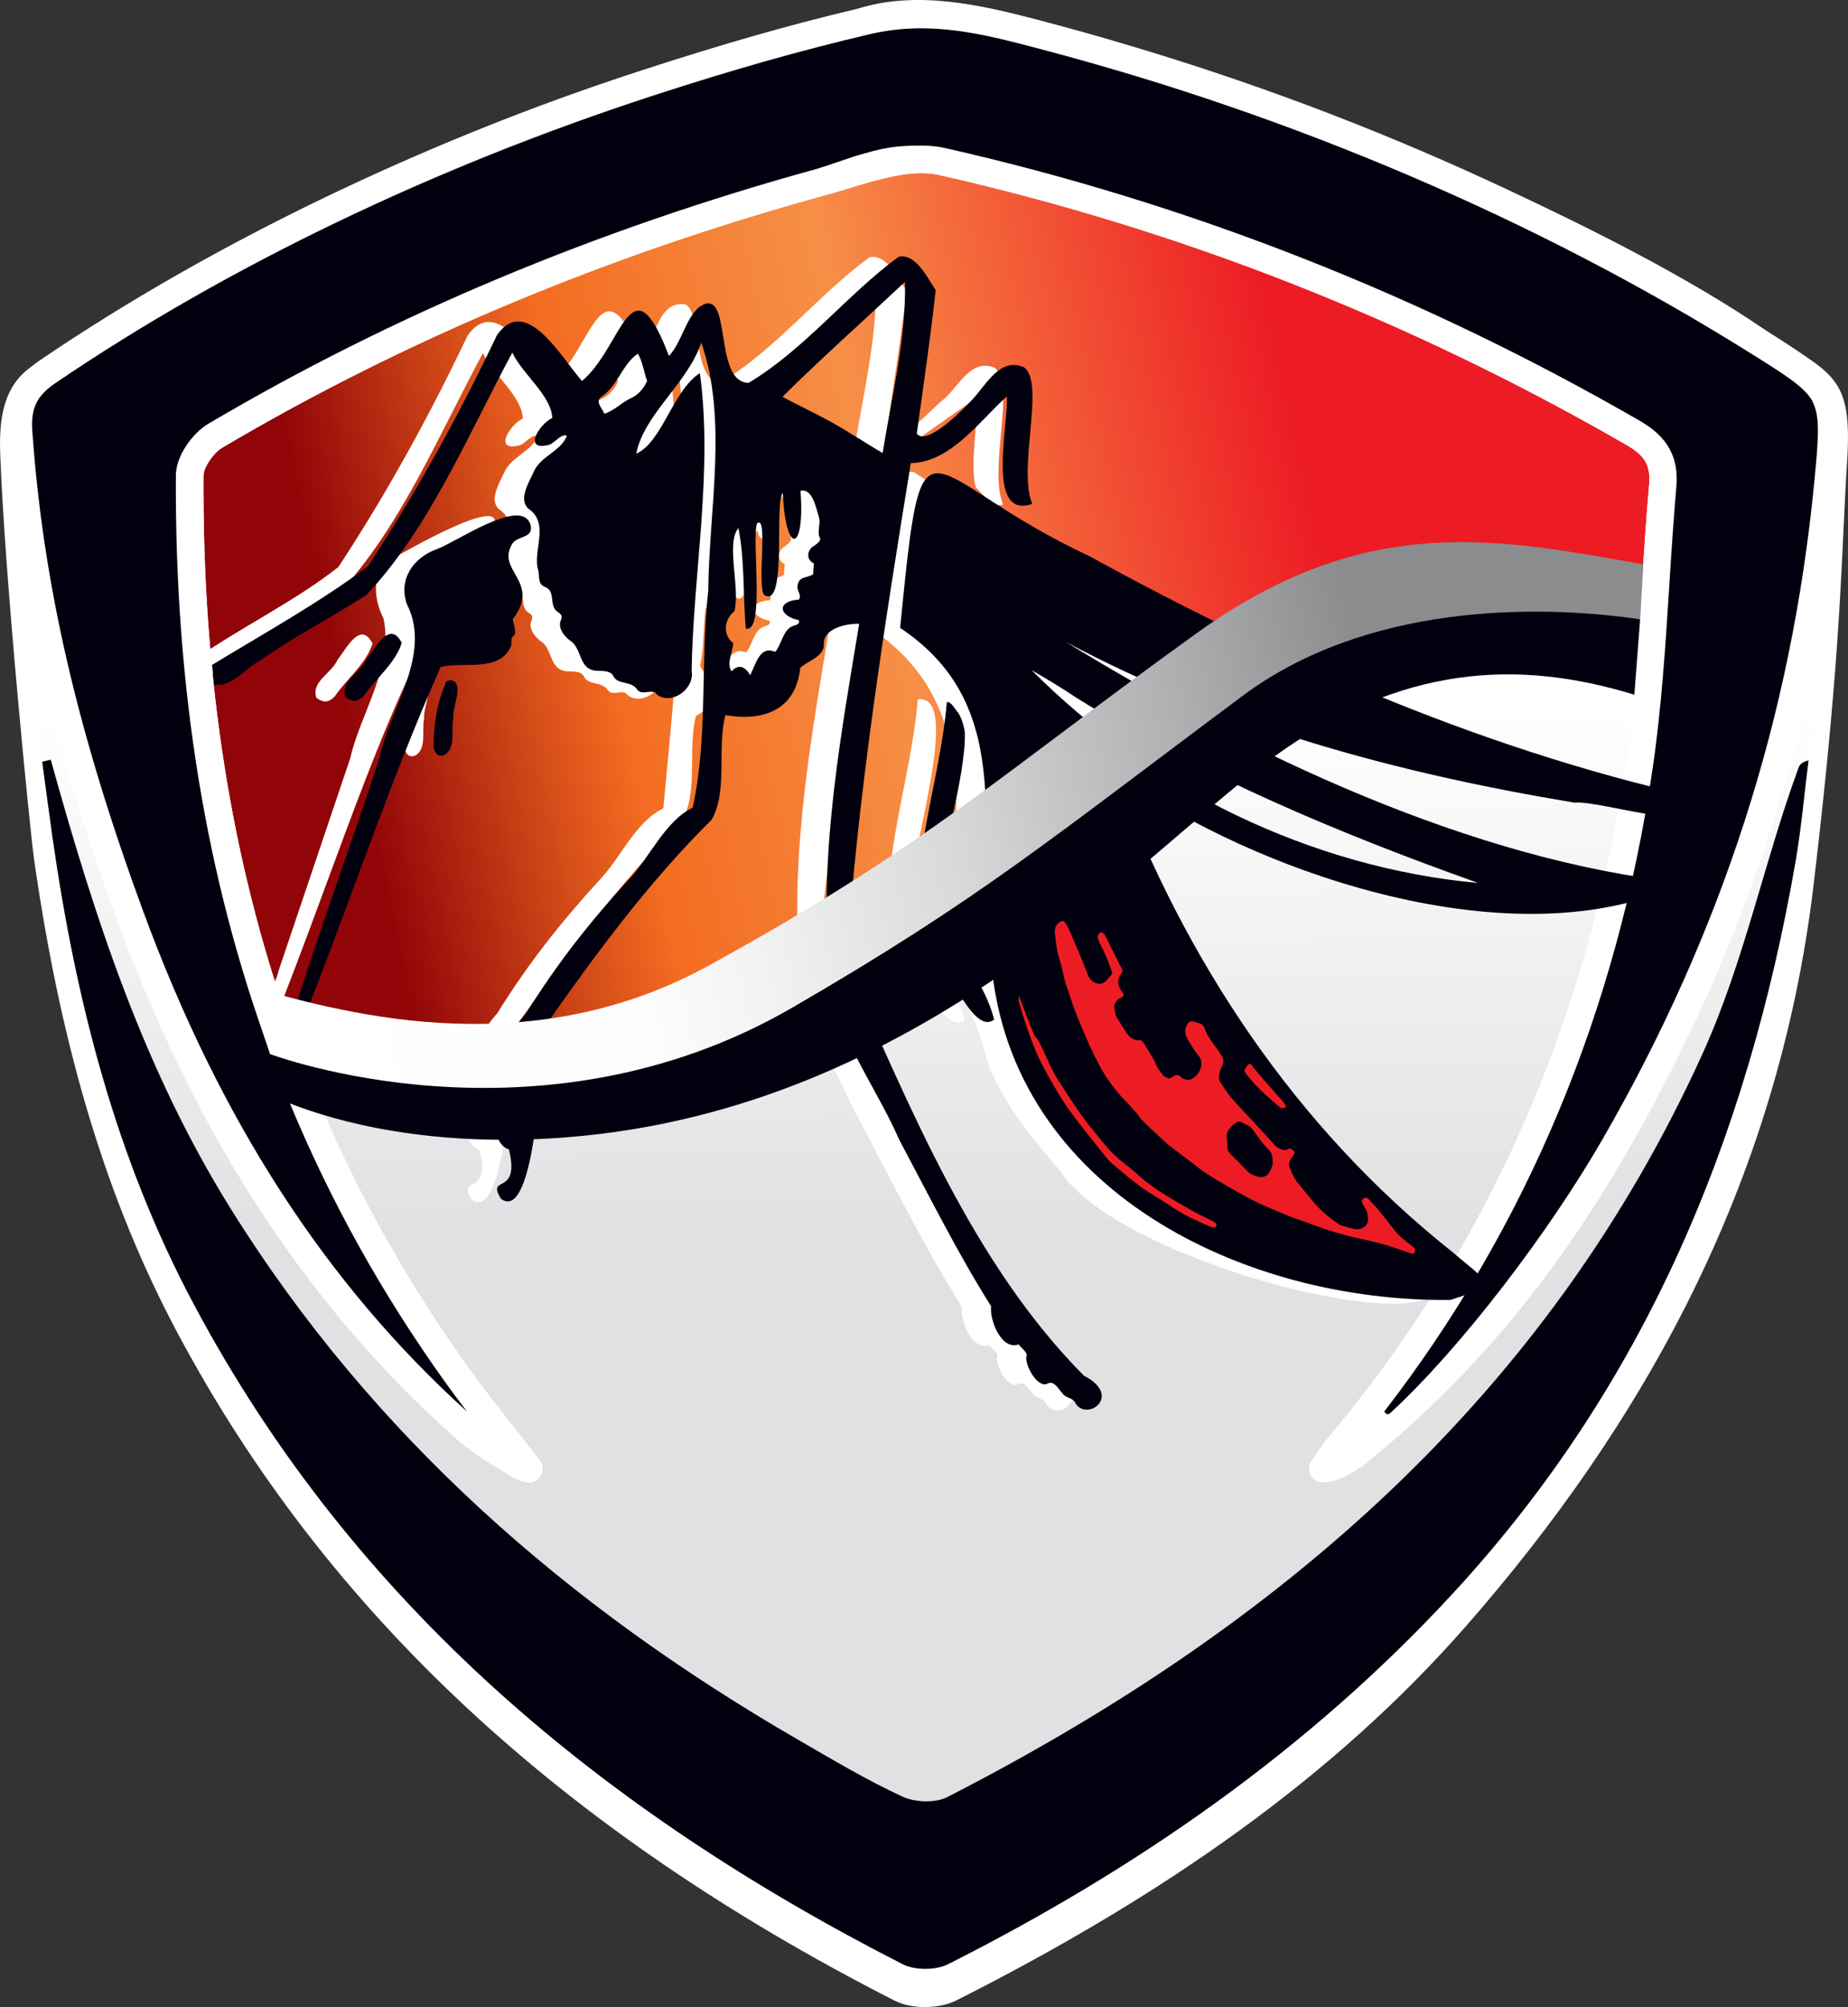 <?xml version="1.0" encoding="UTF-8"?><svg id="Layer_2" xmlns="http://www.w3.org/2000/svg" xmlns:xlink="http://www.w3.org/1999/xlink" viewBox="0 0 176.54 191.66"><rect x="0" y="0" width="176.54" height="191.66" fill="#333333" stroke="none"/><defs><style>.cls-1{fill:none;}.cls-2{fill:url(#linear-gradient);}.cls-3{fill:#00000e;}.cls-4{fill:#fff;}.cls-5{fill:#ed1c24;}.cls-6{fill:url(#linear-gradient-3);}.cls-7{fill:url(#linear-gradient-2);}</style><linearGradient id="linear-gradient" x1="88.56" y1="67.88" x2="89.31" y2="173.02" gradientUnits="userSpaceOnUse"><stop offset="0" stop-color="#fff"/><stop offset=".47" stop-color="#e0e1e2"/></linearGradient><linearGradient id="linear-gradient-2" x1="27.51" y1="67.44" x2="128.73" y2="45.47" gradientUnits="userSpaceOnUse"><stop offset=".05" stop-color="#910508"/><stop offset=".22" stop-color="#d54d19"/><stop offset=".3" stop-color="#f36c21"/><stop offset=".57" stop-color="#f78f47"/><stop offset=".96" stop-color="#ed1c24"/></linearGradient><linearGradient id="linear-gradient-3" x1="30.63" y1="91.6" x2="131.6" y2="69.69" gradientUnits="userSpaceOnUse"><stop offset="0" stop-color="#fff"/><stop offset=".18" stop-color="#fdfdfd"/><stop offset=".29" stop-color="#fcfcfc"/><stop offset=".4" stop-color="#f2f2f2"/><stop offset=".59" stop-color="#d8d9d9"/><stop offset=".82" stop-color="#aeb0b1"/><stop offset="1" stop-color="#8a8c8e"/></linearGradient></defs><g id="White"><path class="cls-4" d="M88.39,191.66c-1.07,0-2.15-.21-2.98-.64-31.85-16.24-54.24-37.09-68.45-63.73-6.73-12.62-11.09-26.98-13.7-45.19C2.89,79.54,.44,55.03,.02,43.31c-.12-3.33,.3-6.48,3.05-8.34C19.64,23.72,39.49,13.84,60.69,6.93c7.63-2.49,14.46-4.49,21.12-6.06,5.81-1.87,12.05-.34,17.14,.98,26.26,6.81,55.65,20.06,69.44,29.5,6.58,4.51,8.62,4.22,8.06,12.81-.57,8.82-.46,17.34-3.2,40.37-3.44,28.85-16.58,51.75-33.13,70.67-12.65,14.46-28.98,25.84-48.75,35.82-.84,.42-1.91,.63-2.97,.63Z"/></g><g id="Gradient-Bottom_Grey"><path class="cls-2" d="M176.05,40.89c.88,4.83-1.97,22.77-3.27,31.17-3.98,25.82-18.09,48.9-33.97,66.12-13.79,14.95-29.08,25.66-47.14,34.77-1.18,.6-4.5,1.07-5.68,.47-28.54-14.56-51.22-31.42-66.55-60.16-5.76-10.79-12.38-23.66-15.73-42.42-.99-5.55-2.87-21.95-3.18-28.64,0,0,16.32,41.89,43.19,42.12s61.21-14.18,77.77-19.04c38.77-11.37,54.57-24.4,54.57-24.4Z"/></g><g id="Gradient_TOP-Color_Bkgd"><path class="cls-7" d="M156.83,56.25c.01-.17,.02-.34,.03-.51,.2-3.1,.4-6.3,.68-9.45,.16-1.82-.38-2.78-2.16-3.8-20.63-11.91-42.72-20.59-65.65-25.78-2.55-.58-5.72,.38-8.78,1.31-.76,.23-1.52,.46-2.26,.66-20.77,5.71-40.1,13.81-57.46,24.07-.85,.5-1.78,1.89-1.79,2.65-.11,19.37,2.65,36.9,8.36,52.89,9.79,2.31,26.65,4.3,41.85-3.69,19.46-10.23,29.99-18.39,48.41-32.11,12.56-9.35,28.5-8.34,38.76-6.23Z"/></g><g id="White-_Outline_Top"><path class="cls-4" d="M50.55,141.58c-.72,0-1.65-.54-3.05-1.39-1.49-.91-2.86-1.87-3.67-2.58-14.31-12.62-24.99-28.91-32.66-49.8C4.82,70.49,1.52,56.17,.47,41.38c-.22-3.15,.79-5.24,3.39-7.01C20.4,23.15,40.33,13.57,61.48,6.67c7.65-2.49,14.31-4.39,20.99-5.95,6.41-1.51,12.07-.02,17.54,1.42l.14,.04c24.31,6.39,47.91,16.48,68.24,29.19,8.18,5.11,8.47,5.67,7.55,15-2.22,22.74-8.95,43.59-20.56,63.74-7.01,12.16-15.25,21.92-25.19,29.86-.03,.03-3.5,2.55-4.78,1.18-.42-.45-.47-1.14-.12-1.65,.14-.2,.28-.41,.42-.62,.32-.49,.66-1,1.07-1.48,15.28-18.14,24.87-39.75,28.49-64.21,.85-5.75,1.23-11.7,1.59-17.45,.2-3.1,.4-6.3,.68-9.45,.16-1.82-.38-2.78-2.16-3.8-20.63-11.91-42.72-20.59-65.65-25.78-2.55-.58-5.72,.38-8.78,1.31-.76,.23-1.52,.46-2.26,.66-20.77,5.71-40.1,13.81-57.46,24.07-.85,.5-1.78,1.89-1.79,2.65-.19,33.21,8.04,61.01,25.16,84.98,1.5,2.11,3.14,4.19,4.73,6.2,.75,.96,1.5,1.91,2.24,2.87,.39,.51,.36,1.23-.08,1.7-.28,.3-.59,.44-.95,.44Z"/></g><g id="BLACK_-_Sheild"><path class="cls-3" d="M4.85,72.55c4.19,15.09,8.89,29.56,17.2,42.89,13.54,21.71,32.19,37.97,54.16,50.67,3.28,1.9,6.55,3.85,9.97,5.44,1.2,.56,3.14,.65,4.29,.07,31.5-16.13,57.31-38.18,72.21-71.08,3.98-8.79,5.8-18.13,9.13-27.21,.1-.28,.27-.54,.96-.72-.41,3.24-.69,6.51-1.25,9.72-4.6,26.44-14.38,49.94-32.69,69.79-13.79,14.95-30.2,26.33-48.25,35.44-1.18,.6-3.19,.6-4.36,0-28.54-14.56-52.37-34.25-67.7-63-7.46-13.99-11.26-28.91-13.51-44.62-.34-2.4-.65-4.8-.98-7.2,.27-.07,.55-.13,.82-.2Z"/></g><g id="Mosquito-WHITE"><path class="cls-1" d="M81.2,43.18c.08,.09,.23,.09,.34,.13,.85-5.3,2.28-11.11,2.13-16.34-3.9,3.66-7.89,7.2-11.7,10.97,3.13,1.61,6.36,3.19,9.23,5.24Z"/><path class="cls-1" d="M75.5,50.22c-.01-1.03-.48-3.47-1.81-3.28-.09,.85,.57,6.29-1.25,3.99-.31-.58-.02-4.4-.67-3.43,.07,1.03-.08,12.91-1.71,8.65-.43-1.98,.44-4.72-.33-6.36-.98,3.22,.54,7.37-.87,10.48-.17,.12-.38,.04-.4-.18-.26-3.17-.09-6.52-.7-9.6-1.21,1.37,.19,5.72-.38,7.95-.98,.75-1.17,2.25-.11,3.04-.06,.87-.69,1.93-.16,2.7,.63-.73,1.32-.47,1.77,.37,.55-1.05,.91-2.87,2.39-2.23,.66-.75,.73-2.15,1.75-2.49,.25-.09,.64-.15,.51-.54-1.94-.4-2.15-1.82,.02-1.97,.28-.48-.28-.86-.13-1.38,.14-.87,.93-.65,1.48-1.04,.02-.33,.05-.69,.07-1.03-1.42-.84,.17-1.56,.64-2.35-.19-.39-.25-.81-.1-1.3Z"/><path class="cls-1" d="M57.59,34.23c-.97,1.24-1.67,2.79-2.95,3.73-.62,.44,.09,1.06,.29,1.61,1.5-.84,3.27-1.5,4.08-3.13-.31-.86-.41-1.81-.88-2.61-.38,.17-.38,.16-.55,.4Z"/><path class="cls-1" d="M98.95,61.33s.04,0,.06,0c-.01-.02-.04,0-.06,0Z"/><path class="cls-1" d="M95.58,64.05c.05,0,.13,.06,.16,0-.05-.02-.1-.04-.15-.06,0,.02,0,.04-.01,.06Z"/><path class="cls-4" d="M100.79,131.46c-8.22-6.44-17.97-30.26-22.74-39.26,.54-6.91,5.02-40.59,6.17-47.91,.16,0,8.87-6.19,9.17-6.37,.11,1.52-.61,5.32-.32,7.89,.1,.87,.13,.66,.53,1.11,.43,.48,1.27,1.58,2.22,1.26-1.42-3.46,1.26-11.44-.77-13.04-2.23-.99-3.43,1.68-4.83,2.94-1.11,.79-4.67,4.92-5.58,3.63,.65-4.64,1.43-9.32,1.96-13.95-.79-1.17-1.91-3.56-3.55-3.19-4.96,3.65-8.95,8.82-14.32,12.04-2.8-.5-1.56-7.84-3.62-7.57-2.31-.01-2.51,3.44-3.85,4.85-3.91-9.22-4.57-.7-8.47,2.54-1.87-2.06-5.33-8.4-8.13-4.37-3.59,7.55-7.7,15.05-12.34,22.09-4.25,3.34-9.28,5.72-13.75,8.85l.31,2.34c4.23-3.16,8.86-5.71,13.32-8.48,6.03-6.39,9.77-15.44,13.93-23.14,.99,2.09,3.71,4.08,3.82,6.24-1.29,.62-2.87,3.25-.26,2.55,.51-.2,1.15-1.08,1.65-.86-.45,1.37-2.39,1.94-3.08,3.28-.44,1.02-1.61,2.75-.6,3.69,2.1,1.42,.37,4.04,.95,5.9,.14,.61-.08,1.33,.69,1.6,1.02,.42,.28,1.85,1.2,2.38,.41,.3,.42,.41,.22,.91-.21,.77,.53,1.57,1.11,1.94,1.07,.95,.63,2.87,2.72,2.76,.46,.03,1.07,.04,1.26,.56,.5,.82,1.72,.35,2.29,1.28,.53,.57,1.46-.24,1.87,.45,1.4,1.01,3.61-.57,3.29-2.3,.16-9.47,2.06-19,.79-28.42-.17,.08-.58-.06-.67,.08-.98,1.4,1.23-2.72,1.28-2.32,1.65,14.44,.04,29.38-1.29,43.75-2.68,1.29-4.1,4.8-6.19,6.95-3.62,3.94-6.84,8.04-9.66,12.6-3.04,3.47-.13,1.95-1.26,6.79-1.49,.44-2.72,3.45-.23,3.01-.02,.93-.88,1.48-1.23,2.28q.33,.78,1.02,1c1.11,4.57-2.22,2.35-.76,4.72,3.3,2.43,3.98-13.96,3.95-16.12,4.86-6.98,10.14-14.13,16.16-20.08,1.57-2.73,.49-6.84,1.32-9.99,.27,.04,9.39-6.97,9.4-7.07,.33-1.27,2.19-1.71,3.39-1.66-1.77,10.65-3.76,21.59-2.92,32.39-.39,4.23,3.1,9.13,4.8,13.14,3.5,6.63,6.79,13.32,10.72,19.65-.16,1.26,.94,4.22,2.63,3.64,.25,.35,.65,.56,.79,1.01-.38,.71,1.03,3.32,2.01,2.71,.64-.26,1.02,.58,1.39,.96,.33,.49,.98,.35,1.24,.95,1.11,1.75,4.5-.68,.89-2.6ZM57.47,38.09c-.9,.41-1.56,1.18-2.53,1.48-.2-.55-.92-1.17-.29-1.61,1.56-1.01,1.99-3.11,3.5-4.13,.46,.8,.57,1.76,.88,2.61-.35,.76-.84,1.31-1.55,1.65Zm17.62,14.03c-.77,.34-.96,1.35-.13,1.74-.02,.34-.05,.7-.07,1.03-.55,.39-1.34,.17-1.48,1.04-.15,.52,.42,.9,.13,1.38-2.17,.16-1.95,1.57-.02,1.97,.13,.39-.25,.45-.51,.54-1.02,.34-1.09,1.75-1.75,2.49-1.48-.64-1.84,1.18-2.39,2.23-.21-.42-.74,.37-1.06,.21-.22-.11-.96-1-.92-1.25,.32-1.15,.33-3.91,.48-5.08,.14-1.09,.99-.62,1.02-.18,.21,.53-.34,2.15,.45,2.01,.93-.39,.15-6.9,1.2-4.12,0,.52,.36,1.48,.93,.81,.5-1.04,.87-6.79,1.43-6.17,0,.76,.91,1,1.16,.28,.24-.62,.57-3.91,.98-3.81,1.02,1.25,.78,2.87,1.03,4.26-.08,.34-.31,.46-.51,.6Zm3.41-10.65c-2.08-1.34-4.36-2.36-6.53-3.52,3.81-3.77,7.8-7.31,11.7-10.97,.15,5.23-1.28,11.04-2.13,16.34-1.01-.56-2.01-1.25-3.04-1.85Z"/><path class="cls-4" d="M46.2,51.91c4.58-6.18-6.75,.36-8.58,1.34-2.2,.91-1.97,3.97-1,5.75,1.05,4.59-2.16,9.02-3.17,13.43-2.27,6.73-4.54,13.46-6.81,20.19-.4,1.72-1.88,3.42,.32,3,7.04-18.13,10.87-31.66,19.24-43.7Z"/><path class="cls-4" d="M87.09,85.16c-.34-3.17,4.96-19.01,.59-18.37-.63,7.61-3.75,15.96-2.65,23.33,2.46,.96,4.92,9,7.14,7.31-.9-3.58-3.53-6.46-5.46-9.41,.05-.96,.27-1.9,.38-2.85Z"/><path class="cls-4" d="M40.28,65.01c-.13,.01-.25,.06-.41,.09-.9,2.01-1.24,4.06-1.24,6.24,.08,.55,.38,1.11,1.09,.78,1.08-.7,.54-2.4,.8-3.51-.14-1.01,1.13-3.33-.24-3.6Z"/><path class="cls-4" d="M95.74,64.05h0s0-.01,0-.02v.02Z"/><path class="cls-4" d="M31.99,66.49c1.16-1.7,2.97-3.07,3.6-5.04-1.16-2.25-2.51,.51-3.35,1.56-.55,1.29-2.57,2.09-2.01,3.64,.71,.48,1.18,.46,1.76-.17Z"/><path class="cls-4" d="M95.74,64.05s.01-.02,.01-.02c0,0,0,.02-.01,.02,0,0,0,0,0,0Z"/><path class="cls-4" d="M117.1,61.32c-9.98-5.31-20.4-9.94-29.8-16.24-4.16-.77-2.93,11.86-4.1,14.94,12,8.09,7.02,21.19,7.69,32.94,1.55,2.93,2.61,5.16,3.15,7.38,1.31,5.31,6.82,10.79,7.31,11.6,4.98,7.42,28.19,14.08,34.43,12.25,.25-.83-15.35-4.47-15.35-4.47l-22.47-23.23-2.2-18.07,21.34-17.09Z"/></g><g id="Mosquito_Black"><path class="cls-1" d="M78.3,50.16c-.01-1.04-.48-3.47-1.81-3.28,.46,5.9-1.43,6.24-1.69,.19-.56,.48-.06,13.61-1.95,9.02-.39-.8,.49-7.22-.53-6.09-.51,1.69,.79,10.52-1.07,10.03-.26-3.17-.09-6.52-.7-9.6-1.21,1.37,.19,5.73-.38,7.95-.98,.75-1.17,2.25-.11,3.04-.06,.87-.69,1.93-.16,2.7,.63-.73,1.32-.47,1.77,.37,.55-1.05,.91-2.87,2.39-2.23,.66-.75,.73-2.15,1.75-2.49,.25-.09,.64-.15,.51-.54-1.94-.41-2.15-1.82,.02-1.97,.28-.48-.28-.86-.13-1.38,.14-.87,.93-.65,1.48-1.04,.02-.33,.05-.69,.07-1.03-1.42-.84,.17-1.56,.64-2.35-.19-.39-.25-.81-.1-1.3Z"/><path class="cls-1" d="M83.99,43.13c.08,.09,.23,.09,.34,.13,.85-5.3,2.28-11.11,2.13-16.34-3.9,3.66-7.89,7.2-11.7,10.97,3.13,1.61,6.36,3.19,9.23,5.24Z"/><path class="cls-1" d="M98.53,63.99c-.05-.02-.1-.04-.15-.06,0,.02,0,.04-.01,.06,.05,0,.13,.06,.16,0Z"/><path class="cls-1" d="M60.39,34.17c-.97,1.24-1.67,2.79-2.95,3.73-.62,.44,.09,1.06,.29,1.61,1.5-.84,3.27-1.5,4.08-3.13-.31-.86-.41-1.81-.88-2.61-.38,.17-.38,.16-.55,.4Z"/><path class="cls-1" d="M101.75,61.28s.04,0,.06,0c-.01-.02-.04,0-.06,0Z"/><path class="cls-1" d="M98.54,63.99c11.22,11.29,26.68,18.87,42.67,20.33-14.9-5.19-29.37-11.7-42.67-20.33Z"/><path class="cls-3" d="M98.38,63.93s.1,.04,.15,.06c-.03,.06-.11,0-.16,0,0-.02,0-.04,.01-.06Z"/><g><path class="cls-3" d="M89.88,85.1c-.35-2.4,2.43-10.9,2.29-15.18,0-.11-.24-1.39-.69-1.92-.27-.31-.62-1.02-1.03-.96-.63,7.61-3.72,15.64-2.62,23.01,2.46,.96,4.92,9,7.14,7.31-.9-3.58-3.53-6.46-5.46-9.41,.05-.96,.27-1.9,.38-2.85Z"/><g><path class="cls-3" d="M34.78,66.43c1.16-1.7,2.97-3.07,3.6-5.04-1.16-2.25-2.51,.51-3.35,1.56-.55,1.29-2.57,2.09-2.01,3.64,.71,.48,1.18,.46,1.76-.17Z"/><path class="cls-3" d="M43.07,64.95c-.13,.01-.25,.06-.41,.09-.9,2.01-1.24,4.06-1.24,6.24,.08,.55,.38,1.11,1.09,.78,1.08-.7,.54-2.4,.8-3.51-.14-1.01,1.13-3.33-.24-3.6Z"/><path class="cls-3" d="M48.83,61.68c.05-.26-.03-.6,.11-.85,.58-.36,.05-1.18,.05-1.7,2.77-3.65-1.75-4.64,0-7.28,.58-.71,1.95-.48,1.71-1.65-.72-2.94-7.22,1.65-9.02,2.26-2.18,.79-3.66,2.86-2.8,5.25,2.41,4.79-1.62,9.92-2.64,14.66-2.96,9.26-6.54,18.46-9.2,27.76,.71,.76,.91-.06,1.13-.72,4.8-11.82,8.76-24.09,13.92-35.72,2.28-.55,5.61,.57,6.74-2.01Z"/></g><path class="cls-3" d="M103.58,131.4c-10.61-10.67-16.62-25.6-22.74-39.26,1.06-16.03,3.58-31.98,6.17-47.91,3.84-.11,6.5-3.97,9.17-6.37,.19,2.59-2.05,11.79,2.43,10.26-1.42-3.46,1.26-11.44-.77-13.04-2.23-.99-3.54,1.5-4.83,2.94-.9,1.01-4.52,4.66-5.43,3.38,.65-4.64,1.29-9.06,1.81-13.69-.79-1.17-1.91-3.56-3.55-3.19-4.96,3.65-8.95,8.82-14.32,12.04-3.52-.03-1.41-9.65-4.81-7.18-1.29,1.26-1.59,3.28-2.8,4.62-3.63-9.51-4.41-.88-8.31,2.38-1.87-2.06-5.33-8.39-8.13-4.37-3.59,7.55-7.7,15.05-12.34,22.09-4.65,3.46-9.89,6.37-14.88,9.4l.26,2.08c.03-.08,.07-.16,.1-.22,1.6,.26,2.83-1.59,4.22-2.27,3.26-2.29,6.84-4.13,10.18-6.28,6.03-6.39,9.78-15.44,13.93-23.14,.99,2.09,3.71,4.08,3.82,6.24-1.29,.62-2.87,3.25-.26,2.55,.51-.2,1.15-1.08,1.65-.86-.45,1.37-2.39,1.94-3.08,3.28-.44,1.02-1.61,2.75-.6,3.69,2.1,1.42,.37,4.04,.95,5.9,.14,.61-.08,1.33,.69,1.6,1.02,.42,.28,1.85,1.2,2.38,.41,.3,.42,.41,.22,.91-.21,.77,.53,1.57,1.11,1.94,1.07,.95,.63,2.87,2.72,2.76,.46,.03,1.07,.04,1.26,.56,.5,.82,1.72,.35,2.29,1.28,.53,.57,1.46-.24,1.87,.45,1.4,1.01,3.61-.57,3.29-2.3,.16-9.47,2.06-19,.79-28.42-2.59,1.66-3.61,6.62-6.08,7.69,.75-3.79,4.92-6.72,6.21-10.6,2.56,7.31,.74,15.91,.67,23.68-.78,6.91,0,13.95-1.49,20.73-2.68,1.29-4.1,4.8-6.19,6.95-3.62,3.94-6.84,8.04-9.66,12.6-3.04,3.47-.13,1.95-1.26,6.79-1.49,.44-2.72,3.45-.23,3.01-.02,.93-.88,1.48-1.23,2.28q.33,.78,1.02,1c1.11,4.57-2.22,2.35-.76,4.72,3.3,2.43,3.98-13.96,3.96-16.12,4.86-6.98,10.14-14.13,16.16-20.08,1.57-2.73,.49-6.84,1.32-9.99,3.65,.62,6.71-.48,7.15-4.51,.71-.7,2.3-1.05,2.25-2.26-.07-1.5,2.15-2,3.38-1.95-1.77,10.65-3.76,21.59-2.92,32.39-.02,5.99,4.39,11.45,6.73,16.85,2.87,5.38,5.56,10.8,8.79,15.93-.16,1.26,.94,4.22,2.63,3.64,.25,.35,.65,.56,.79,1.01-.38,.71,1.03,3.32,2.01,2.71,.64-.26,1.02,.58,1.39,.96,.33,.49,.98,.35,1.24,.95,1.11,1.75,4.5-.68,.89-2.6Zm-22.3-89.99c-2.08-1.34-4.36-2.36-6.53-3.52,3.81-3.77,7.8-7.31,11.7-10.97,.14,5.23-1.28,11.04-2.13,16.34-1.01-.57-2.01-1.25-3.04-1.85Zm-21.02-3.38c-.9,.41-1.56,1.18-2.53,1.48-.2-.55-.92-1.17-.29-1.61,1.56-1.01,1.99-3.11,3.5-4.13,.46,.8,.57,1.76,.88,2.61-.35,.76-.84,1.31-1.55,1.65Zm17.62,14.03c-.77,.34-.96,1.35-.13,1.74-.02,.34-.05,.7-.07,1.03-.55,.39-1.34,.17-1.48,1.04-.15,.52,.42,.9,.13,1.38-2.17,.16-1.95,1.57-.02,1.97,.13,.39-.25,.45-.51,.54-1.02,.34-1.09,1.75-1.75,2.49-1.48-.64-1.84,1.18-2.39,2.23-.45-.84-1.14-1.1-1.77-.37-.53-.77,.1-1.83,.16-2.7-1.05-.78-.87-2.28,.11-3.04,.57-2.3-.84-6.47,.38-7.95,.61,3.08,.44,6.43,.7,9.6,1.86,.52,.56-8.35,1.07-10.03,1.1-.96,0,5.81,.67,6.8,2.25,1.52,.96-8.77,1.8-9.73,.27,6.07,2.15,5.7,1.69-.19,1.17-.26,1.47,1.63,1.76,2.49,.21,.71-.25,1.46,.14,2.09-.08,.34-.31,.46-.51,.6Z"/><path class="cls-3" d="M163.71,76.51c-21.02-4.46-40.91-13.12-59.71-23.44-16.37-7.61-15.77-15.67-18.01,6.89,11.7,7.79,6.88,20.37,8.71,32.02,1.92,21.75,24.23,32.39,43.87,32.15,4.89-1.51,3.31-1.84,.22-4.54-15-11.89-25.61-27.87-32.26-45.74,13.55,9.68,38.39,18.08,54.27,10.46-20.12-2.13-41.36-12.2-59-23.02-.02,0-.04,0-.06,0,.02,0,.05-.01,.06,0h0c15.21,8.13,31.7,12.55,48.63,15.36,2.4-.29,14.25,3.66,13.28-.13Zm-60.85-9.86c12.02,7.48,25.1,12.95,38.36,17.67-15.99-1.46-31.45-9.03-42.67-20.33,1.46,.85,2.91,1.72,4.31,2.66Z"/></g></g><g id="Stipe-Black"><path class="cls-3" d="M173.2,38.42c-.71-1.4-2.53-2.54-6.15-4.8-20.16-12.6-43.51-22.58-67.57-28.91l-.14-.04c-5.4-1.42-10.49-2.76-16.27-1.4-6.6,1.55-13.2,3.42-20.77,5.89C41.37,15.99,21.68,25.46,5.34,36.55c-1.84,1.25-2.41,2.42-2.25,4.65,1.03,14.54,4.28,28.64,10.55,45.71,7.34,20,17.48,35.68,30.97,47.88-.73-.95-1.45-1.92-2.15-2.9-5.98-8.37-10.89-17.18-14.76-26.52,4.53,1.77,13.41,4.22,26.21,3.25,34.18-2.6,55.33-27.36,67.85-36.4,12.05-8.69,23.21-9.31,34.37-5.88l.55-7.19c-8.14-2.38-24.98-3.78-38.38,6.2-18.43,13.72-28.95,21.88-48.41,32.11-16.42,8.63-34.76,5.62-44.06,3.14-6.16-16.67-9.14-34.95-9.03-55.22,.01-1.85,1.6-4.02,3.08-4.9,17.56-10.38,37.1-18.56,58.1-24.34,.72-.2,2.98-1,3.72-1.23,2.61-.79,3.75-1.01,6.32-1.01,.77,0,1.53,.07,2.28,.24,23.19,5.25,45.52,14.02,66.38,26.06,2.64,1.53,3.71,3.47,3.46,6.31-.27,3.12-.48,6.31-.67,9.39-.37,5.8-.75,11.81-1.62,17.67-3.41,23.06-12.03,43.63-25.62,61.23,.21,.19,.29,.4,.61,.11,6.8-6.27,15.15-17.28,20.25-26.12,11.42-19.81,18.04-40.32,20.22-62.68,.41-4.21,.58-6.3-.13-7.69Z"/></g><g id="Mosquito-Blood"><path class="cls-5" d="M116.06,117.2s.12-.08,.14-.14c.02-.06,.01-.18-.02-.21-.12-.11-.25-.21-.4-.28-.54-.28-1.1-.52-1.63-.81-.86-.48-1.71-.97-2.55-1.48-.99-.59-1.94-1.24-2.81-2.03-.44-.4-.9-.78-1.37-1.14-.68-.52-1.31-1.11-1.86-1.79-.76-.92-1.53-1.83-2.23-2.8-.77-1.07-1.48-2.21-2.21-3.32-.61-.93-1.02-2-1.52-3.01-.21-.42-.36-.89-.71-1.21-.08-.07-.12-.21-.17-.33-.19-.47-.38-.93-.56-1.4-.26-.68-.52-1.36-.82-2.15-.11,.41,.03,.64,.09,.88,.08,.32,.18,.64,.28,.95,.37,1.08,.71,2.17,1.14,3.21,.38,.93,.84,1.82,1.33,2.68,.63,1.1,1.26,2.21,1.99,3.22,1.14,1.56,2.37,3.05,3.57,4.56,.17,.21,.36,.39,.56,.56,1.23,1.06,2.47,2.11,3.84,2.94,.68,.41,1.36,.84,2.03,1.29,1.09,.72,2.26,1.23,3.43,1.74,.14,.06,.31,.09,.46,.1Z"/><path class="cls-5" d="M119.45,101.57c-.34,.07-.4,.4-.59,.59,.04,.13,.04,.19,.07,.22,.93,1.31,2.12,2.31,3.29,3.32,.19,.16,.42,.17,.65-.03-.15-.33-.39-.57-.61-.82-.62-.7-1.25-1.41-1.86-2.12-.33-.38-.64-.79-.94-1.16Z"/><path class="cls-5" d="M109.42,99.82c-.12-.18-.28-.33-.42-.5-.64,.11-1.08-.24-1.43-.76-.29-.43-.55-.88-.83-1.31-.21-.33-.22-.72-.29-1.1-.02-.11,.02-.27,.08-.36,.13-.21,.26-.43,.51-.5,.02,0,.05,0,.07-.02,.27-.15,.3-.27,.11-.52-.51-.7-.53-1.12-.07-1.85,.04-.06,.07-.12,.11-.19-.55-1.1-1.09-2.2-1.64-3.29-.06-.11-.12-.22-.21-.3-.11-.11-.27-.11-.38-.01-.08,.07-.16,.21-.16,.31,0,.15,.04,.31,.1,.44,.13,.3,.29,.58,.43,.88,.34,.7,.6,1.43,.87,2.2-.19,.23-.35,.45-.53,.65-.35,.39-.75,.45-1.2,.22-.32-.16-.49-.41-.63-.76-.37-.94-.73-1.87-1.14-2.78-.3-.66-.64-1.74-1.12-2.28-.16-.18-.94,.21-.88,1.01,.07,.95,.2,1.89,.5,2.78,.13,.38,.43,1.84,.53,2.14,.38,1.12,.74,2.26,1.19,3.35,.65,1.58,1.32,3.15,2.13,4.64,.65,1.19,1.45,2.23,2.35,3.18,.53,.56,1.07,1.11,1.53,1.76,.14,.2,1.86,1.8,2.56,2.43,.27,.24,2.34,1.74,3.05,2.33,.81,.67,4.6,2.81,5.64,3.28,1.55,.7,3.11,1.37,4.71,1.89,.29,.09,1.93,.79,4.29,1.35,.87,.21,1.76,.37,2.62,.61,.98,.26,2.93,.95,2.96,.96,.14,.04,.33-.03,.34-.17,.02-.12,0-.29-.06-.35-.24-.23-.52-.41-.77-.63-.31-.26-.64-.5-.9-.81-.52-.61-.99-1.27-1.5-1.89-.39-.47-.79-.92-1.2-1.36-.14-.15-.37-.15-.51-.04-.14,.11-.16,.33-.03,.56,.11,.2,.23,.38,.34,.58,.11,.19,.18,.91,.14,1.05-.25,.87-1.13,.75-1.29,.72-.45-.11-.89-.23-1.33-.37-.17-.06-1.5-.98-2.36-1.95-.44-.51-1.39-1.65-1.81-2.2-.3-.4-.49-.86-.68-1.33-.11-.28-.07-.55,.09-.81,.13-.2,.27-.4,.4-.6-.2-.35-.42-.55-.76-.32-.26,.17-.9-.13-1.18-.45-.98-1.1-1.99-2.17-2.99-3.25-.43-.46-.87-.91-1.27-1.4-.34-.41-.6-.89-.92-1.33s0-1.2,.16-1.55c.18-.38,.16-.74-.09-1.08-.1-.14-.2-.28-.29-.42-.45-.67-1-1.26-1.27-2.08-.09-.27-.3-.45-.56-.52-.18-.05-.35-.12-.53-.15-.32-.06-.47,.04-.63,.35-.26,.5-.15,.96,.11,1.38,.31,.5,.59,1.03,.98,1.48,.28,.32,.4,.75,.25,1.21-.1,.29-.24,.56-.46,.77-.42,.41-.84,.48-1.33,.21-.04-.02-.37-.51-.81-.18-.11,.08-.24,.14-.39,.22-.18-.08-.42-.11-.55-.25-.27-.31-.55-.64-.71-1.02-.28-.69-.67-1.27-1.06-1.87Zm8.01,8c.24-.28,.47-.58,.81-.7,.1-.03,.23-.01,.32,.03,.88,.4,.9,.39,1.5,1.24,.35,.51,.72,.99,1.15,1.41,.38,.37,.38,.84,.37,1.33,0,.07-.03,.15-.05,.22-.34,1.09-.93,1.32-2.04,.74-.26-.14-.46-.41-.69-.63-.41-.41-.8-.83-1.22-1.23-.15-.14-.27-.29-.3-.5-.05-.4-.06-.81-.09-1.21,0-.28,.07-.51,.24-.71Z"/></g><g id="Stipe-Silver"><path class="cls-6" d="M156.99,53.89c-13.81-2.42-26.37-5.15-42.68,6.58-18.42,13.24-25.62,20.24-46.69,31.78-17.75,9.72-35.87,4.11-43.95,1.92l2.12,6.48s25.54,9.68,49.9-4.43c18.02-10.44,24.6-16.06,43.03-29.78,11.69-8.71,27.81-8.8,37.97-7.3l.29-5.26Z"/></g></svg>